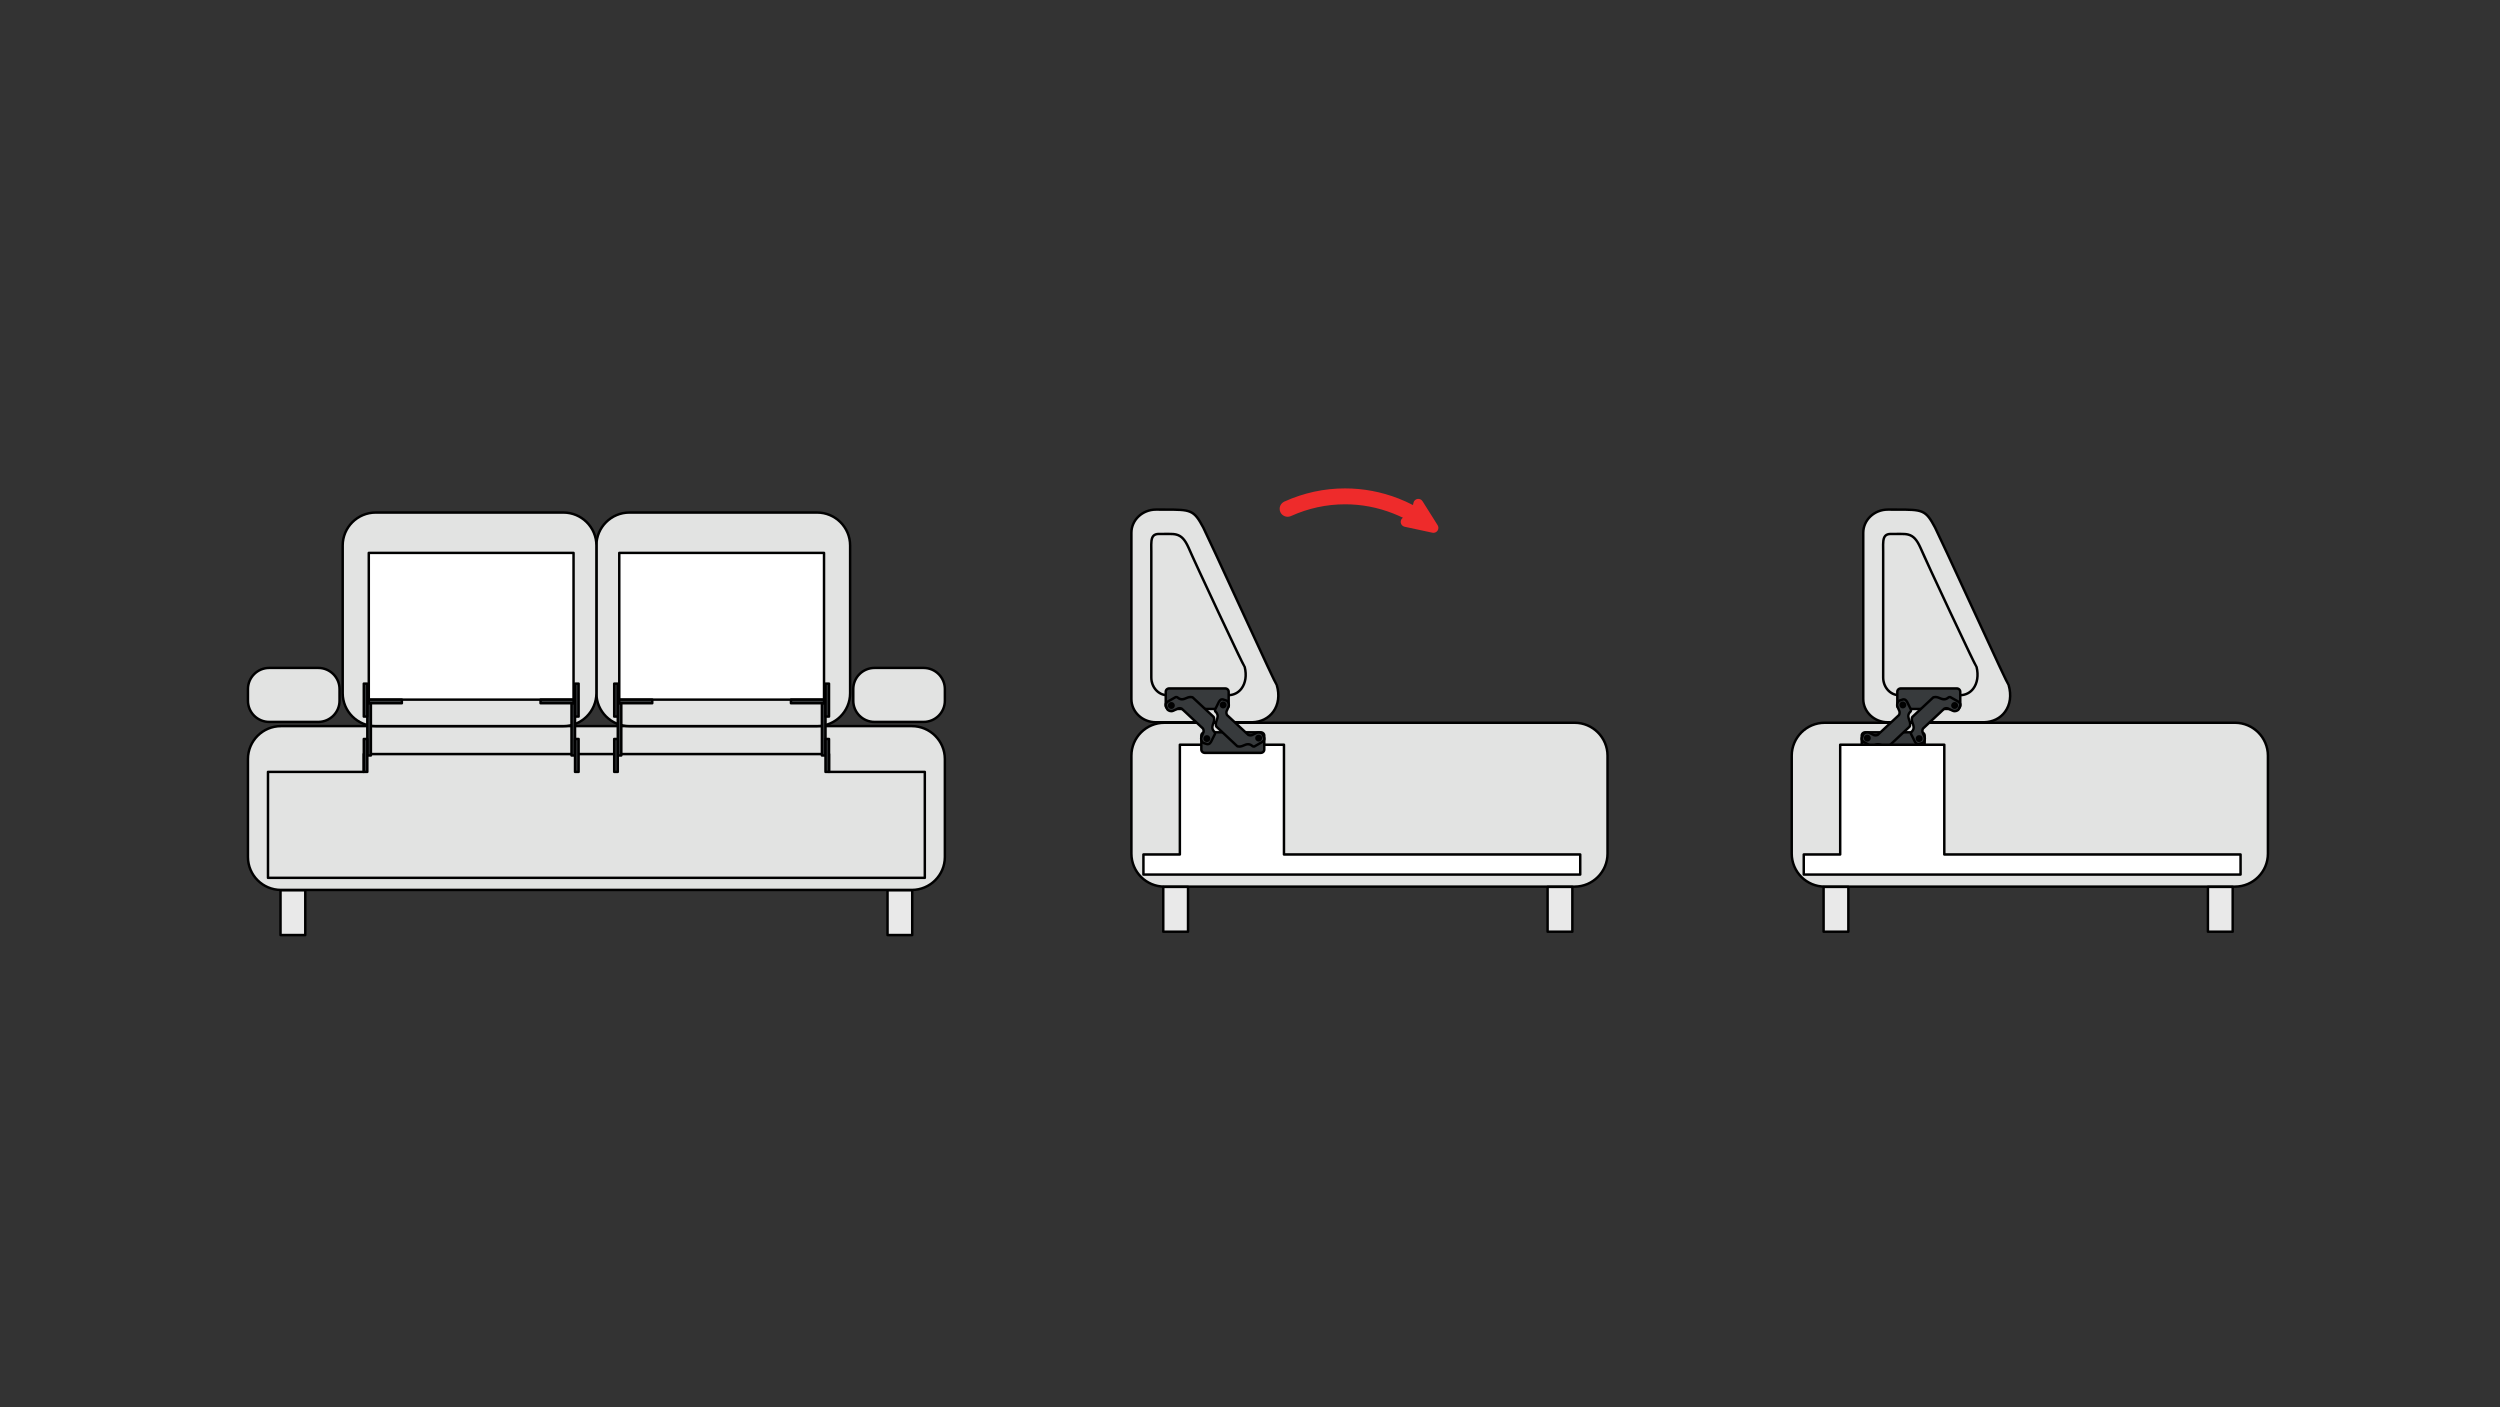 <?xml version="1.0" encoding="utf-8"?>
<!-- Generator: Adobe Illustrator 16.0.0, SVG Export Plug-In . SVG Version: 6.00 Build 0)  -->
<!DOCTYPE svg PUBLIC "-//W3C//DTD SVG 1.1//EN" "http://www.w3.org/Graphics/SVG/1.1/DTD/svg11.dtd">
<svg version="1.1"
	 id="svg2" xmlns:svg="http://www.w3.org/2000/svg" xmlns:inkscape="http://www.inkscape.org/namespaces/inkscape" xmlns:dc="http://purl.org/dc/elements/1.1/" xmlns:cc="http://creativecommons.org/ns#" xmlns:sodipodi="http://sodipodi.sourceforge.net/DTD/sodipodi-0.dtd" xmlns:rdf="http://www.w3.org/1999/02/22-rdf-syntax-ns#" inkscape:version="0.48.5 r10040" sodipodi:docname="FINAL IZOMETRIA_1.svg"
	 xmlns="http://www.w3.org/2000/svg" xmlns:xlink="http://www.w3.org/1999/xlink" x="0px" y="0px" width="1007.093px"
	 height="566.93px" viewBox="-2835.552 242.716 1007.093 566.93" enable-background="new -2835.552 242.716 1007.093 566.93"
	 xml:space="preserve">
<rect x="-2835.552" y="242.716" width="1007.093" height="566.93" fill="#333333" stroke="none"/>
<g>
	<path fill="#E2E3E2" d="M-2100.487,533.868c-7.367,0-13.289,5.911-13.289,13.265v39.456c0,7.354,5.922,13.294,13.289,13.294h55.338
		h44.515h10.03h55.366c7.367,0,13.289-5.939,13.289-13.294v-39.456c0-7.354-5.922-13.265-13.289-13.265h-55.366h-10.03h-44.515
		H-2100.487L-2100.487,533.868z"/>
	<path d="M-1935.238,600.383h-165.249c-7.604,0-13.789-6.188-13.789-13.794v-39.456c0-7.59,6.186-13.765,13.789-13.765h165.249
		c7.604,0,13.789,6.175,13.789,13.765v39.456C-1921.449,594.196-1927.635,600.383-1935.238,600.383z M-2100.487,534.368
		c-7.052,0-12.789,5.727-12.789,12.765v39.456c0,7.055,5.737,12.794,12.789,12.794h165.249c7.052,0,12.789-5.739,12.789-12.794
		v-39.456c0-7.038-5.737-12.765-12.789-12.765H-2100.487z"/>
</g>
<g>
	<path fill="#E2E3E2" d="M-2483.262,511.779h19.778c4.731,0,8.557,3.789,8.557,8.514v4.723c0,4.724-3.825,8.514-8.557,8.514h-19.778
		c-4.732,0-8.557-3.79-8.557-8.514v-4.723C-2491.819,515.568-2487.994,511.779-2483.262,511.779L-2483.262,511.779z"/>
	<path d="M-2463.484,534.029h-19.778c-4.994,0-9.057-4.044-9.057-9.014v-4.723c0-4.97,4.063-9.014,9.057-9.014h19.778
		c4.994,0,9.057,4.043,9.057,9.014v4.723C-2454.428,529.985-2458.491,534.029-2463.484,534.029z M-2483.262,512.279
		c-4.443,0-8.057,3.595-8.057,8.014v4.723c0,4.419,3.614,8.014,8.057,8.014h19.778c4.442,0,8.057-3.595,8.057-8.014v-4.723
		c0-4.419-3.614-8.014-8.057-8.014H-2483.262z"/>
</g>
<g>
	<path fill="#E2E3E2" d="M-2722.38,535.226c-7.339,0-13.289,5.911-13.289,13.265v39.457c0,7.354,5.95,13.265,13.289,13.265h127.082
		h127.082c7.339,0,13.289-5.911,13.289-13.265V548.49c0-7.354-5.95-13.265-13.289-13.265h-127.082H-2722.38L-2722.38,535.226z"/>
	<path d="M-2468.217,601.712h-254.163c-7.604,0-13.789-6.175-13.789-13.765V548.49c0-7.59,6.186-13.765,13.789-13.765h254.163
		c7.604,0,13.789,6.175,13.789,13.765v39.457C-2454.428,595.537-2460.613,601.712-2468.217,601.712z M-2722.38,535.726
		c-7.052,0-12.789,5.727-12.789,12.765v39.457c0,7.038,5.737,12.765,12.789,12.765h254.163c7.052,0,12.789-5.727,12.789-12.765
		V548.49c0-7.038-5.737-12.765-12.789-12.765H-2722.38z"/>
</g>
<g>
	<rect x="-2478.021" y="601.354" fill="#E9E9E9" width="9.946" height="18.045"/>
	<path d="M-2468.075,619.899h-9.946c-0.276,0-0.5-0.224-0.5-0.5v-18.045c0-0.276,0.224-0.5,0.5-0.5h9.946c0.276,0,0.5,0.224,0.5,0.5
		v18.045C-2467.575,619.675-2467.798,619.899-2468.075,619.899z M-2477.521,618.899h8.946v-17.045h-8.946V618.899z"/>
</g>
<g>
	<path fill="#E2E3E2" d="M-2582.009,449.186h75.625c7.367,0,13.289,5.911,13.289,13.265v59.51c0,7.354-5.922,13.266-13.289,13.266
		h-75.625c-7.367,0-13.289-5.912-13.289-13.266v-59.51C-2595.298,455.097-2589.376,449.186-2582.009,449.186L-2582.009,449.186z"/>
	<path d="M-2506.384,535.726h-75.625c-7.604,0-13.789-6.175-13.789-13.766v-59.51c0-7.59,6.186-13.765,13.789-13.765h75.625
		c7.604,0,13.789,6.175,13.789,13.765v59.51C-2492.595,529.551-2498.78,535.726-2506.384,535.726z M-2582.009,449.686
		c-7.052,0-12.789,5.726-12.789,12.765v59.51c0,7.039,5.737,12.766,12.789,12.766h75.625c7.052,0,12.789-5.727,12.789-12.766v-59.51
		c0-7.039-5.737-12.765-12.789-12.765H-2582.009z"/>
</g>
<g>
	<polygon fill="#E2E3E2" points="-2689.001,546.483 -2689.001,553.667 -2727.594,553.667 -2727.594,596.348 -2595.298,596.348 
		-2463.003,596.348 -2463.003,553.667 -2501.595,553.667 -2501.595,546.483 -2595.298,546.483 -2689.001,546.483 	"/>
	<path d="M-2463.003,596.848h-264.591c-0.276,0-0.5-0.224-0.5-0.5v-42.681c0-0.276,0.224-0.5,0.5-0.5h38.092v-6.685
		c0-0.276,0.224-0.5,0.5-0.5h187.407c0.276,0,0.5,0.224,0.5,0.5v6.685h38.092c0.276,0,0.5,0.224,0.5,0.5v42.681
		C-2462.503,596.624-2462.727,596.848-2463.003,596.848z M-2727.094,595.848h263.591v-41.681h-38.092c-0.276,0-0.5-0.224-0.5-0.5
		v-6.685h-186.407v6.685c0,0.276-0.224,0.5-0.5,0.5h-38.092V595.848z"/>
</g>
<g>
	<rect x="-2586.089" y="465.448" fill="#FFFFFF" width="82.483" height="59.114"/>
	<path d="M-2503.606,525.063h-82.483c-0.276,0-0.5-0.224-0.5-0.5v-59.114c0-0.276,0.224-0.5,0.5-0.5h82.483
		c0.276,0,0.5,0.224,0.5,0.5v59.114C-2503.106,524.839-2503.331,525.063-2503.606,525.063z M-2585.589,524.063h81.483v-58.114
		h-81.483V524.063z"/>
</g>
<g>
	<path fill="#E2E3E2" d="M-2707.334,511.779h-19.778c-4.732,0-8.557,3.789-8.557,8.514v4.723c0,4.724,3.825,8.514,8.557,8.514
		h19.778c4.731,0,8.557-3.79,8.557-8.514v-4.723C-2698.777,515.568-2702.603,511.779-2707.334,511.779L-2707.334,511.779z"/>
	<path d="M-2707.334,534.029h-19.778c-4.994,0-9.057-4.044-9.057-9.014v-4.723c0-4.97,4.063-9.014,9.057-9.014h19.778
		c4.994,0,9.057,4.043,9.057,9.014v4.723C-2698.277,529.985-2702.34,534.029-2707.334,534.029z M-2727.112,512.279
		c-4.443,0-8.057,3.595-8.057,8.014v4.723c0,4.419,3.614,8.014,8.057,8.014h19.778c4.442,0,8.057-3.595,8.057-8.014v-4.723
		c0-4.419-3.614-8.014-8.057-8.014H-2727.112z"/>
</g>
<g>
	<rect x="-2722.55" y="601.354" fill="#E9E9E9" width="9.974" height="18.045"/>
	<path d="M-2712.576,619.899h-9.974c-0.276,0-0.5-0.224-0.5-0.5v-18.045c0-0.276,0.224-0.5,0.5-0.5h9.974c0.276,0,0.5,0.224,0.5,0.5
		v18.045C-2712.076,619.675-2712.3,619.899-2712.576,619.899z M-2722.05,618.899h8.974v-17.045h-8.974V618.899z"/>
</g>
<g>
	<path fill="#E2E3E2" d="M-2608.587,449.186h-75.625c-7.367,0-13.289,5.911-13.289,13.265v59.51c0,7.354,5.922,13.266,13.289,13.266
		h75.625c7.367,0,13.289-5.912,13.289-13.266v-59.51C-2595.298,455.097-2601.22,449.186-2608.587,449.186L-2608.587,449.186z"/>
	<path d="M-2608.587,535.726h-75.625c-7.604,0-13.789-6.175-13.789-13.766v-59.51c0-7.59,6.186-13.765,13.789-13.765h75.625
		c7.604,0,13.789,6.175,13.789,13.765v59.51C-2594.798,529.551-2600.984,535.726-2608.587,535.726z M-2684.213,449.686
		c-7.052,0-12.789,5.726-12.789,12.765v59.51c0,7.039,5.737,12.766,12.789,12.766h75.625c7.052,0,12.789-5.727,12.789-12.766v-59.51
		c0-7.039-5.737-12.765-12.789-12.765H-2684.213z"/>
</g>
<g>
	<rect x="-2686.99" y="465.448" fill="#FFFFFF" width="82.483" height="59.114"/>
	<path d="M-2604.507,525.063h-82.483c-0.276,0-0.5-0.224-0.5-0.5v-59.114c0-0.276,0.224-0.5,0.5-0.5h82.483
		c0.276,0,0.5,0.224,0.5,0.5v59.114C-2604.007,524.839-2604.231,525.063-2604.507,525.063z M-2686.49,524.063h81.483v-58.114
		h-81.483V524.063z"/>
</g>
<g>
	<rect x="-2687.585" y="526.005" fill="#373A3C" width="1.445" height="21.043"/>
	<path d="M-2686.14,547.548h-1.445c-0.276,0-0.5-0.224-0.5-0.5v-21.043c0-0.276,0.224-0.5,0.5-0.5h1.445c0.276,0,0.5,0.224,0.5,0.5
		v21.043C-2685.64,547.324-2685.863,547.548-2686.14,547.548z M-2687.085,546.548h0.445v-20.043h-0.445V546.548z"/>
</g>
<g>
	<rect x="-2689.001" y="540.402" fill="#373A3C" width="1.417" height="13.266"/>
	<path d="M-2687.585,554.167h-1.417c-0.276,0-0.5-0.224-0.5-0.5v-13.266c0-0.276,0.224-0.5,0.5-0.5h1.417c0.276,0,0.5,0.224,0.5,0.5
		v13.266C-2687.085,553.944-2687.309,554.167-2687.585,554.167z M-2688.501,553.167h0.417v-12.266h-0.417V553.167z"/>
</g>
<g>
	<rect x="-2689.001" y="518.114" fill="#373A3C" width="1.417" height="13.266"/>
	<path d="M-2687.585,531.879h-1.417c-0.276,0-0.5-0.224-0.5-0.5v-13.266c0-0.276,0.224-0.5,0.5-0.5h1.417c0.276,0,0.5,0.224,0.5,0.5
		v13.266C-2687.085,531.656-2687.309,531.879-2687.585,531.879z M-2688.501,530.879h0.417v-12.266h-0.417V530.879z"/>
</g>
<g>
	<rect x="-2686.99" y="524.563" fill="#373A3C" width="13.317" height="1.442"/>
	<path d="M-2673.672,526.505h-13.317c-0.276,0-0.5-0.224-0.5-0.5v-1.442c0-0.276,0.224-0.5,0.5-0.5h13.317
		c0.276,0,0.5,0.224,0.5,0.5v1.442C-2673.172,526.281-2673.396,526.505-2673.672,526.505z M-2686.49,525.505h12.317v-0.442h-12.317
		V525.505z"/>
</g>
<g>
	<rect x="-2605.329" y="526.005" fill="#373A3C" width="1.417" height="21.043"/>
	<path d="M-2603.912,547.548h-1.417c-0.276,0-0.5-0.224-0.5-0.5v-21.043c0-0.276,0.224-0.5,0.5-0.5h1.417c0.276,0,0.5,0.224,0.5,0.5
		v21.043C-2603.412,547.324-2603.636,547.548-2603.912,547.548z M-2604.829,546.548h0.417v-20.043h-0.417V546.548z"/>
</g>
<g>
	<rect x="-2603.912" y="540.402" fill="#373A3C" width="1.445" height="13.266"/>
	<path d="M-2602.467,554.167h-1.445c-0.276,0-0.5-0.224-0.5-0.5v-13.266c0-0.276,0.224-0.5,0.5-0.5h1.445c0.276,0,0.5,0.224,0.5,0.5
		v13.266C-2601.967,553.944-2602.19,554.167-2602.467,554.167z M-2603.412,553.167h0.445v-12.266h-0.445V553.167z"/>
</g>
<g>
	<rect x="-2603.912" y="518.114" fill="#373A3C" width="1.445" height="13.266"/>
	<path d="M-2602.467,531.879h-1.445c-0.276,0-0.5-0.224-0.5-0.5v-13.266c0-0.276,0.224-0.5,0.5-0.5h1.445c0.276,0,0.5,0.224,0.5,0.5
		v13.266C-2601.967,531.656-2602.19,531.879-2602.467,531.879z M-2603.412,530.879h0.445v-12.266h-0.445V530.879z"/>
</g>
<g>
	<rect x="-2617.796" y="524.563" fill="#373A3C" width="13.289" height="1.442"/>
	<path d="M-2604.507,526.505h-13.289c-0.276,0-0.5-0.224-0.5-0.5v-1.442c0-0.276,0.224-0.5,0.5-0.5h13.289
		c0.276,0,0.5,0.224,0.5,0.5v1.442C-2604.007,526.281-2604.23,526.505-2604.507,526.505z M-2617.296,525.505h12.289v-0.442h-12.289
		V525.505z"/>
</g>
<g>
	<rect x="-2586.685" y="526.005" fill="#373A3C" width="1.417" height="21.043"/>
	<path d="M-2585.268,547.548h-1.417c-0.276,0-0.5-0.224-0.5-0.5v-21.043c0-0.276,0.224-0.5,0.5-0.5h1.417c0.276,0,0.5,0.224,0.5,0.5
		v21.043C-2584.768,547.324-2584.991,547.548-2585.268,547.548z M-2586.185,546.548h0.417v-20.043h-0.417V546.548z"/>
</g>
<g>
	<rect x="-2588.129" y="540.402" fill="#373A3C" width="1.445" height="13.266"/>
	<path d="M-2586.685,554.167h-1.445c-0.276,0-0.5-0.224-0.5-0.5v-13.266c0-0.276,0.224-0.5,0.5-0.5h1.445c0.276,0,0.5,0.224,0.5,0.5
		v13.266C-2586.185,553.944-2586.408,554.167-2586.685,554.167z M-2587.629,553.167h0.445v-12.266h-0.445V553.167z"/>
</g>
<g>
	<rect x="-2588.129" y="518.114" fill="#373A3C" width="1.445" height="13.266"/>
	<path d="M-2586.685,531.879h-1.445c-0.276,0-0.5-0.224-0.5-0.5v-13.266c0-0.276,0.224-0.5,0.5-0.5h1.445c0.276,0,0.5,0.224,0.5,0.5
		v13.266C-2586.185,531.656-2586.408,531.879-2586.685,531.879z M-2587.629,530.879h0.445v-12.266h-0.445V530.879z"/>
</g>
<g>
	<rect x="-2586.089" y="524.563" fill="#373A3C" width="13.289" height="1.442"/>
	<path d="M-2572.8,526.505h-13.289c-0.276,0-0.5-0.224-0.5-0.5v-1.442c0-0.276,0.224-0.5,0.5-0.5h13.289c0.276,0,0.5,0.224,0.5,0.5
		v1.442C-2572.3,526.281-2572.524,526.505-2572.8,526.505z M-2585.589,525.505h12.289v-0.442h-12.289V525.505z"/>
</g>
<g>
	<rect x="-2504.457" y="526.005" fill="#373A3C" width="1.445" height="21.043"/>
	<path d="M-2503.012,547.548h-1.445c-0.276,0-0.5-0.224-0.5-0.5v-21.043c0-0.276,0.224-0.5,0.5-0.5h1.445c0.276,0,0.5,0.224,0.5,0.5
		v21.043C-2502.512,547.324-2502.735,547.548-2503.012,547.548z M-2503.957,546.548h0.445v-20.043h-0.445V546.548z"/>
</g>
<g>
	<rect x="-2503.012" y="540.402" fill="#373A3C" width="1.417" height="13.266"/>
	<path d="M-2501.595,554.167h-1.417c-0.276,0-0.5-0.224-0.5-0.5v-13.266c0-0.276,0.224-0.5,0.5-0.5h1.417c0.276,0,0.5,0.224,0.5,0.5
		v13.266C-2501.095,553.944-2501.318,554.167-2501.595,554.167z M-2502.512,553.167h0.417v-12.266h-0.417V553.167z"/>
</g>
<g>
	<rect x="-2503.012" y="518.114" fill="#373A3C" width="1.417" height="13.266"/>
	<path d="M-2501.595,531.879h-1.417c-0.276,0-0.5-0.224-0.5-0.5v-13.266c0-0.276,0.224-0.5,0.5-0.5h1.417c0.276,0,0.5,0.224,0.5,0.5
		v13.266C-2501.095,531.656-2501.318,531.879-2501.595,531.879z M-2502.512,530.879h0.417v-12.266h-0.417V530.879z"/>
</g>
<g>
	<rect x="-2516.924" y="524.563" fill="#373A3C" width="13.317" height="1.442"/>
	<path d="M-2503.606,526.505h-13.317c-0.276,0-0.5-0.224-0.5-0.5v-1.442c0-0.276,0.224-0.5,0.5-0.5h13.317
		c0.276,0,0.5,0.224,0.5,0.5v1.442C-2503.106,526.281-2503.33,526.505-2503.606,526.505z M-2516.424,525.505h12.317v-0.442h-12.317
		V525.505z"/>
</g>
<g>
	<path fill="#E2E3E2" d="M-2366.491,533.868c-7.367,0-13.289,5.911-13.289,13.265v39.456c0,7.354,5.922,13.294,13.289,13.294h55.338
		h44.514h10.031h55.365c7.367,0,13.262-5.939,13.262-13.294v-39.456c0-7.354-5.895-13.265-13.262-13.265h-55.365h-10.031h-44.514
		H-2366.491L-2366.491,533.868z"/>
	<path d="M-2201.243,600.383h-165.248c-7.604,0-13.789-6.188-13.789-13.794v-39.456c0-7.59,6.186-13.765,13.789-13.765h165.248
		c7.588,0,13.762,6.175,13.762,13.765v39.456C-2187.481,594.196-2193.655,600.383-2201.243,600.383z M-2366.491,534.368
		c-7.052,0-12.789,5.727-12.789,12.765v39.456c0,7.055,5.737,12.794,12.789,12.794h165.248c7.037,0,12.762-5.739,12.762-12.794
		v-39.456c0-7.038-5.725-12.765-12.762-12.765H-2366.491z"/>
</g>
<g>
	<path fill-rule="evenodd" clip-rule="evenodd" fill="#E2E3E2" d="M-2369.892,447.997c14.026,0.057,14.848-0.622,19.069,7.241
		c3.514,7.099,29.61,64.374,29.61,63.47c2.38,8.202-2.409,14.735-9.889,14.962h-38.791c-5.469,0-9.889-4.158-9.889-9.334v-67.005
		C-2379.78,452.156-2375.36,447.997-2369.892,447.997L-2369.892,447.997z"/>
	<path d="M-2331.101,534.17h-38.791c-5.729,0-10.389-4.411-10.389-9.834v-67.005c0-5.422,4.66-9.834,10.389-9.834
		c0.928,0.004,1.797,0.004,2.612,0.004h0.953c10.909,0,12.03,0.208,15.945,7.5c1.524,3.079,7.213,15.415,13.235,28.476
		c7.232,15.682,15.411,33.418,16.266,34.856c0.069,0.061,0.122,0.141,0.148,0.235c1.217,4.193,0.686,8.153-1.495,11.15
		c-2.007,2.758-5.153,4.339-8.858,4.451C-2331.091,534.17-2331.096,534.17-2331.101,534.17z M-2369.894,448.497
		c-5.175,0-9.387,3.963-9.387,8.834v67.005c0,4.871,4.212,8.834,9.389,8.834h38.783c3.387-0.104,6.253-1.539,8.073-4.039
		c1.995-2.742,2.472-6.394,1.344-10.284l0.024-0.007c-0.871-1.338-3.689-7.409-16.386-34.944
		c-6.02-13.054-11.706-25.384-13.216-28.436c-3.736-6.958-4.591-6.958-15.056-6.958h-0.953
		C-2368.096,448.502-2368.967,448.501-2369.894,448.497z"/>
</g>
<g>
	<path fill-rule="evenodd" clip-rule="evenodd" fill="#E2E3E2" d="M-2368.73,457.812c3.967,0.029,5.554-0.141,7.083,0.255
		c1.956,0.509,3.372,1.896,4.874,5.232c2.267,5.374,22.64,48.79,22.64,48.111c1.53,6.223-1.559,11.173-6.375,11.342h-24.878
		c-3.542,0-6.375-3.167-6.375-7.099v-50.771C-2371.762,460.98-2372.243,457.812-2368.73,457.812L-2368.73,457.812z"/>
	<path d="M-2340.508,523.252h-24.878c-3.791,0-6.875-3.409-6.875-7.599v-50.771c0-0.43-0.006-0.851-0.012-1.259
		c-0.032-2.317-0.06-4.319,1.047-5.441c0.578-0.586,1.395-0.871,2.497-0.871l1,0.003c0.675,0,1.272-0.004,1.807-0.009l1.192-0.006
		c1.372,0,2.29,0.045,3.209,0.283c2.192,0.57,3.7,2.167,5.205,5.511c2.317,5.495,21.307,45.907,22.526,47.952
		c0.068,0.064,0.119,0.148,0.143,0.245c0.857,3.487,0.348,6.812-1.398,9.121c-1.326,1.754-3.26,2.763-5.445,2.839
		C-2340.497,523.252-2340.502,523.252-2340.508,523.252z M-2368.734,458.312c-0.816,0-1.4,0.188-1.781,0.573
		c-0.813,0.825-0.788,2.632-0.759,4.725c0.006,0.413,0.012,0.838,0.012,1.273v50.771c0,3.639,2.636,6.599,5.875,6.599h24.869
		c1.875-0.068,3.534-0.936,4.674-2.443c1.563-2.068,2.01-5.086,1.225-8.28l0.021-0.005c-0.733-1.12-2.818-5.422-10.584-21.954
		c-5.118-10.893-10.901-23.348-12.052-26.078c-1.379-3.063-2.653-4.452-4.539-4.943c-0.815-0.21-1.668-0.25-2.958-0.25l-1.185,0.006
		c-0.537,0.004-1.136,0.009-1.814,0.009L-2368.734,458.312z"/>
</g>
<g>
	<polygon fill="#FFFFFF" points="-2360.258,542.721 -2360.258,586.929 -2374.935,586.929 -2374.935,595.018 -2266.64,595.018 
		-2198.976,595.018 -2198.976,586.929 -2266.64,586.929 -2318.322,586.929 -2318.322,542.721 -2360.258,542.721 	"/>
	<path d="M-2198.976,595.518h-175.959c-0.276,0-0.5-0.224-0.5-0.5v-8.089c0-0.276,0.224-0.5,0.5-0.5h14.177v-43.708
		c0-0.276,0.224-0.5,0.5-0.5h41.936c0.276,0,0.5,0.224,0.5,0.5v43.708h118.847c0.276,0,0.5,0.224,0.5,0.5v8.089
		C-2198.476,595.294-2198.699,595.518-2198.976,595.518z M-2374.435,594.518h174.959v-7.089h-118.847c-0.276,0-0.5-0.224-0.5-0.5
		v-43.708h-40.936v43.708c0,0.276-0.224,0.5-0.5,0.5h-14.177V594.518z"/>
</g>
<g>
	<path fill="#373A3C" d="M-2342.01,520.037h-22.526c-0.793,0-1.417,0.594-1.417,1.329v5.629c0,0.734,0.624,1.329,1.417,1.329h22.526
		c0.765,0,1.417-0.595,1.417-1.329v-5.629C-2340.593,520.631-2341.245,520.037-2342.01,520.037L-2342.01,520.037z"/>
	<path d="M-2342.01,528.824h-22.526c-1.057,0-1.917-0.82-1.917-1.829v-5.629c0-1.009,0.86-1.829,1.917-1.829h22.526
		c1.057,0,1.917,0.82,1.917,1.829v5.629C-2340.093,528.004-2340.953,528.824-2342.01,528.824z M-2364.536,520.537
		c-0.514,0-0.917,0.364-0.917,0.829v5.629c0,0.465,0.403,0.829,0.917,0.829h22.526c0.497,0,0.917-0.38,0.917-0.829v-5.629
		c0-0.449-0.42-0.829-0.917-0.829H-2364.536z"/>
</g>
<g>
	<path fill="#373A3C" d="M-2327.673,537.715h-22.526c-0.765,0-1.417,0.594-1.417,1.301v5.656c0,0.736,0.652,1.33,1.417,1.33h22.526
		c0.793,0,1.417-0.594,1.417-1.33v-5.656C-2326.256,538.309-2326.879,537.715-2327.673,537.715L-2327.673,537.715z"/>
	<path d="M-2327.673,546.502h-22.526c-1.057,0-1.917-0.821-1.917-1.83v-5.656c0-0.977,0.878-1.801,1.917-1.801h22.526
		c1.057,0,1.917,0.808,1.917,1.801v5.656C-2325.756,545.681-2326.616,546.502-2327.673,546.502z M-2350.199,538.215
		c-0.488,0-0.917,0.374-0.917,0.801v5.656c0,0.45,0.42,0.83,0.917,0.83h22.526c0.514,0,0.917-0.364,0.917-0.83v-5.656
		c0-0.441-0.411-0.801-0.917-0.801H-2350.199z"/>
</g>
<g>
	<path fill="#373A3C" d="M-2327.049,538.309c0.113,0.113,0.198,0.254,0.198,0.254l0.539,1.358c0.227,0.876-0.142,1.188-0.793,1.696
		l-3.145,1.811c-0.539,0.057-0.708-0.085-1.105-0.424c-1.501-1.075-2.805-0.085-3.825,0.254c-1.218,0.425-1.955,0.057-1.955,0.057
		l-4.958-4.639l-0.992-0.934l-2.465-2.318c0,0-0.425-0.68-0.085-1.924c0.283-1.047,1.19-2.376,0.028-3.818
		c-0.369-0.339-0.539-0.509-0.51-1.046l1.615-3.253c0.482-0.651,0.766-1.047,1.644-0.905l1.417,0.48c0,0,0.198,0.085,0.312,0.198
		c0.34,0.368,0.85,1.245,0.482,2.178c-0.595,1.527-0.793,1.896-0.793,1.896s-0.255,0.707,0.17,1.527l2.692,2.517l0.85,0.792
		l5.043,4.695c0.822,0.368,1.53,0.085,1.53,0.085s0.34-0.227,1.87-0.934c0.907-0.424,1.813,0.057,2.21,0.368
		C-2327.078,538.281-2327.049,538.281-2327.049,538.309L-2327.049,538.309z"/>
	<path d="M-2336.313,543.963c-0.627,0-1.006-0.181-1.047-0.201c-0.043-0.021-0.083-0.049-0.118-0.082l-8.416-7.892
		c-0.031-0.029-0.059-0.063-0.081-0.099c-0.056-0.089-0.53-0.906-0.144-2.321c0.059-0.219,0.144-0.451,0.233-0.693
		c0.33-0.896,0.643-1.743-0.112-2.68c-0.331-0.297-0.661-0.601-0.62-1.386c0.004-0.068,0.021-0.135,0.052-0.196l1.615-3.252
		c0.013-0.026,0.041-0.069,0.059-0.092c0.486-0.658,0.913-1.277,2.112-1.084l1.498,0.5c0.084,0.035,0.332,0.146,0.504,0.318
		c0.545,0.59,1.017,1.644,0.593,2.715c-0.577,1.481-0.788,1.893-0.816,1.946c0-0.001,0-0.001,0-0.001
		c0.008,0-0.115,0.449,0.136,0.991l8.453,7.881c0.389,0.152,0.91,0.095,1.041,0.056c0.159-0.095,0.641-0.362,1.874-0.933
		c0.302-0.141,0.627-0.213,0.964-0.213c0.879,0,1.573,0.491,1.765,0.642l-0.001,0.002c0.026,0.02,0.051,0.042,0.074,0.066l0,0
		c0.149,0.148,0.253,0.316,0.272,0.349l0.576,1.433c0.333,1.273-0.319,1.782-0.951,2.275l-3.203,1.85
		c-0.061,0.034-0.128,0.057-0.197,0.063c-0.783,0.085-1.068-0.188-1.482-0.541c-0.336-0.238-0.71-0.367-1.108-0.367
		c-0.534,0-1.054,0.226-1.557,0.444c-0.237,0.103-0.463,0.2-0.678,0.271C-2335.459,543.884-2335.896,543.963-2336.313,543.963z
		 M-2336.864,542.885c0.178,0.058,0.877,0.124,1.518-0.099c0.195-0.065,0.394-0.152,0.602-0.242
		c0.569-0.247,1.213-0.527,1.956-0.527c0.605,0,1.186,0.195,1.724,0.581c0.398,0.337,0.437,0.353,0.663,0.341l3.047-1.755
		c0.575-0.454,0.704-0.578,0.559-1.138l-0.516-1.289c0.009,0.03-0.042-0.045-0.091-0.095c-0.002-0.002-0.003-0.004-0.005-0.006
		c-0.383-0.29-1.111-0.555-1.668-0.291c-1.439,0.665-1.793,0.89-1.808,0.899c-0.124,0.06-0.451,0.186-0.922,0.186
		c-0.376,0-0.742-0.079-1.086-0.233c-0.05-0.022-0.096-0.053-0.136-0.09l-8.586-8.005c-0.042-0.039-0.077-0.085-0.103-0.136
		c-0.52-1.002-0.21-1.889-0.196-1.927c0.037-0.08,0.232-0.456,0.798-1.907c0.339-0.86-0.354-1.625-0.383-1.657
		c-0.012-0.011-0.099-0.06-0.141-0.078l-1.381-0.466c-0.01,0.004-0.094-0.002-0.168-0.002c-0.355,0-0.499,0.172-0.9,0.714
		l-1.533,3.098c-0.001,0.221,0.058,0.281,0.353,0.553c1.161,1.433,0.676,2.747,0.323,3.707c-0.079,0.213-0.154,0.417-0.207,0.61
		c-0.228,0.832-0.059,1.336,0.008,1.488L-2336.864,542.885z"/>
</g>
<g>
	<path fill="#010101" d="M-2329.543,539.101c-0.538,0.537-0.51,1.442,0.057,1.951c0.567,0.538,1.445,0.509,1.983-0.057
		c0.539-0.565,0.51-1.442-0.057-1.979C-2328.126,538.506-2329.033,538.535-2329.543,539.101L-2329.543,539.101z"/>
</g>
<g>
	<path fill="#010101" d="M-2341.415,526.712c0,0.764-0.624,1.386-1.417,1.386c-0.765,0-1.388-0.622-1.388-1.386
		c0-0.792,0.624-1.414,1.388-1.414C-2342.039,525.298-2341.415,525.92-2341.415,526.712L-2341.415,526.712z"/>
</g>
<g>
	<path fill="#373A3C" d="M-2365.16,528.636c-0.113-0.086-0.198-0.255-0.198-0.255l-0.567-1.358c-0.198-0.876,0.17-1.188,0.822-1.696
		l3.145-1.782c0.539-0.085,0.708,0.085,1.105,0.396c1.501,1.074,2.805,0.084,3.825-0.255c1.218-0.396,1.927-0.028,1.927-0.028
		l4.987,4.639l0.992,0.905l2.465,2.319c0,0,0.425,0.679,0.085,1.923c-0.283,1.047-1.19,2.404-0.028,3.818
		c0.369,0.368,0.51,0.537,0.51,1.075l-1.615,3.224c-0.481,0.68-0.765,1.047-1.643,0.905l-1.417-0.452c0,0-0.198-0.113-0.312-0.227
		c-0.34-0.367-0.85-1.216-0.482-2.149c0.595-1.556,0.793-1.923,0.793-1.923s0.255-0.707-0.17-1.5l-2.692-2.545l-0.85-0.764
		l-5.043-4.724c-0.822-0.367-1.53-0.057-1.53-0.057s-0.34,0.227-1.87,0.905c-0.907,0.425-1.813-0.028-2.21-0.339
		C-2365.131,528.663-2365.16,528.663-2365.16,528.636L-2365.16,528.636z"/>
	<path d="M-2349.006,542.996c-0.128,0-0.268-0.012-0.422-0.037l-1.489-0.469c-0.034-0.011-0.066-0.025-0.096-0.042
		c-0.043-0.025-0.264-0.154-0.417-0.308c-0.542-0.585-1.011-1.628-0.594-2.687c0.577-1.506,0.789-1.92,0.817-1.974
		c0,0-0.001,0.001-0.001,0.001c-0.008,0,0.114-0.444-0.134-0.963l-8.456-7.909c-0.44-0.171-1.026-0.036-1.057-0.023
		c0.018-0.021-0.333,0.223-1.865,0.902c-0.302,0.142-0.636,0.216-0.982,0.216c-0.88,0-1.553-0.473-1.738-0.618
		c-0.05-0.039-0.092-0.087-0.124-0.141c-0.132-0.134-0.215-0.288-0.242-0.34l-0.582-1.391c-0.299-1.288,0.32-1.771,0.976-2.283
		l3.206-1.823c0.052-0.029,0.109-0.049,0.168-0.059c0.751-0.121,1.056,0.152,1.419,0.439c0.998,0.725,1.876,0.374,2.754-0.006
		c0.237-0.103,0.463-0.201,0.678-0.272c0.428-0.139,0.845-0.209,1.241-0.209c0.647,0,1.032,0.19,1.073,0.211
		c0.041,0.021,0.078,0.047,0.11,0.078l8.446,7.865c0.031,0.029,0.058,0.063,0.081,0.099c0.055,0.089,0.53,0.905,0.144,2.32
		c-0.059,0.217-0.143,0.448-0.231,0.69c-0.332,0.906-0.645,1.763,0.107,2.679c0.375,0.37,0.624,0.657,0.624,1.393
		c0,0.078-0.018,0.154-0.053,0.224l-1.615,3.224C-2347.715,542.44-2348.109,542.996-2349.006,542.996z M-2349.188,541.99
		c0.032,0,0.11,0.007,0.182,0.007c0.344,0,0.477-0.138,0.892-0.725l1.521-3.049c-0.011-0.248-0.074-0.319-0.362-0.607
		c-1.148-1.394-0.661-2.723-0.306-3.693c0.078-0.213,0.153-0.417,0.205-0.609c0.228-0.832,0.059-1.335-0.007-1.487l-8.313-7.741
		c-0.167-0.057-0.85-0.133-1.498,0.077c-0.185,0.062-0.383,0.148-0.592,0.239c-0.569,0.247-1.213,0.527-1.956,0.527
		c-0.605,0-1.185-0.195-1.723-0.58c-0.006-0.005-0.087-0.068-0.094-0.074c-0.328-0.259-0.372-0.264-0.559-0.247l-3.061,1.734
		c-0.565,0.448-0.708,0.585-0.581,1.151l0.541,1.276l0,0c0.002,0,0.031,0.041,0.045,0.054c0.044,0.033,0.081,0.072,0.11,0.116
		c0.384,0.266,1.073,0.473,1.608,0.22c1.44-0.639,1.794-0.862,1.809-0.871c0.111-0.056,0.462-0.204,0.965-0.204
		c0.361,0,0.711,0.075,1.042,0.224c0.051,0.022,0.097,0.053,0.138,0.091l8.587,8.034c0.039,0.037,0.072,0.08,0.098,0.127
		c0.524,0.979,0.213,1.868,0.199,1.906c-0.037,0.08-0.232,0.457-0.797,1.932c-0.327,0.831,0.309,1.552,0.382,1.631
		c0.022,0.022,0.094,0.071,0.152,0.107l1.361,0.435C-2349.194,541.99-2349.191,541.99-2349.188,541.99z"/>
</g>
<g>
	<path fill="#010101" d="M-2362.666,527.872c0.538-0.566,0.51-1.443-0.057-1.98c-0.567-0.537-1.445-0.509-1.983,0.057
		c-0.539,0.565-0.51,1.442,0.057,1.98C-2364.083,528.466-2363.176,528.438-2362.666,527.872L-2362.666,527.872z"/>
</g>
<g>
	<path fill="#010101" d="M-2350.794,540.26c0-0.792,0.624-1.414,1.417-1.414c0.765,0,1.388,0.622,1.388,1.414
		c0,0.764-0.624,1.386-1.388,1.386C-2350.17,541.646-2350.794,541.024-2350.794,540.26L-2350.794,540.26z"/>
</g>
<g>
	<rect x="-2366.945" y="599.996" fill="#E9E9E9" width="9.974" height="18.045"/>
	<path d="M-2356.971,618.541h-9.974c-0.276,0-0.5-0.224-0.5-0.5v-18.045c0-0.276,0.224-0.5,0.5-0.5h9.974c0.276,0,0.5,0.224,0.5,0.5
		v18.045C-2356.471,618.318-2356.694,618.541-2356.971,618.541z M-2366.445,617.541h8.974v-17.045h-8.974V617.541z"/>
</g>
<g>
	<rect x="-2212.123" y="599.996" fill="#E9E9E9" width="9.974" height="18.045"/>
	<path d="M-2202.149,618.541h-9.974c-0.276,0-0.5-0.224-0.5-0.5v-18.045c0-0.276,0.224-0.5,0.5-0.5h9.974c0.276,0,0.5,0.224,0.5,0.5
		v18.045C-2201.649,618.318-2201.873,618.541-2202.149,618.541z M-2211.623,617.541h8.974v-17.045h-8.974V617.541z"/>
</g>
<g>
	<path fill="#EE2B2B" d="M-2256.418,454.285l-6.092-9.672c-0.433-0.688-1.238-1.042-2.04-0.904c-0.8,0.141-1.436,0.752-1.607,1.546
		l-0.198,0.913c-1.863-0.968-3.812-1.851-5.822-2.637c-6.948-2.701-14.196-4.07-21.543-4.07c-8.42,0-16.641,1.783-24.438,5.301
		c-0.77,0.35-1.367,0.973-1.682,1.757c-0.319,0.798-0.296,1.711,0.081,2.539c0.72,1.506,2.544,2.273,4.214,1.554
		c6.985-3.152,14.341-4.75,21.864-4.75c6.548,0,13.01,1.222,19.198,3.63c1.414,0.556,2.78,1.151,4.087,1.78
		c-0.671,0.437-1.018,1.234-0.877,2.024c0.142,0.801,0.754,1.436,1.549,1.607l11.192,2.403c0.14,0.03,0.281,0.044,0.42,0.044
		c0.645,0,1.26-0.312,1.639-0.854C-2256.01,455.837-2255.989,454.966-2256.418,454.285z"/>
</g>
<g>
	<path fill-rule="evenodd" clip-rule="evenodd" fill="#E2E3E2" d="M-2075.07,447.997c14.025,0.057,14.847-0.622,19.041,7.241
		c3.542,7.099,29.638,64.374,29.638,63.47c2.352,8.202-2.408,14.735-9.889,14.962h-38.79c-5.469,0-9.89-4.158-9.89-9.334v-67.005
		C-2084.96,452.156-2080.539,447.997-2075.07,447.997L-2075.07,447.997z"/>
	<path d="M-2036.28,534.17h-38.79c-5.729,0-10.39-4.411-10.39-9.834v-67.005c0-5.422,4.661-9.834,10.39-9.834
		c0.928,0.004,1.797,0.004,2.612,0.004h0.952c10.907,0,12.027,0.208,15.917,7.501c1.581,3.167,7.511,16.021,13.791,29.628
		c6.992,15.154,14.9,32.292,15.738,33.703c0.069,0.061,0.122,0.142,0.149,0.236c1.207,4.207,0.666,8.174-1.522,11.171
		c-2.003,2.744-5.14,4.316-8.832,4.429C-2036.27,534.17-2036.275,534.17-2036.28,534.17z M-2075.072,448.497
		c-5.175,0-9.388,3.963-9.388,8.834v67.005c0,4.871,4.212,8.834,9.39,8.834h38.782c3.374-0.104,6.231-1.531,8.047-4.019
		c2.002-2.742,2.488-6.401,1.369-10.306l0.024-0.007c-0.858-1.322-3.61-7.245-15.858-33.789
		c-6.275-13.601-12.203-26.447-13.771-29.588c-3.713-6.96-4.567-6.96-15.029-6.96h-0.952
		C-2073.274,448.502-2074.146,448.501-2075.072,448.497z"/>
</g>
<g>
	<path fill-rule="evenodd" clip-rule="evenodd" fill="#E2E3E2" d="M-2073.909,457.812c3.967,0.029,5.554-0.141,7.084,0.255
		c1.955,0.509,3.372,1.896,4.874,5.232c2.267,5.374,22.64,48.79,22.64,48.111c1.501,6.223-1.559,11.173-6.376,11.342h-24.878
		c-3.542,0-6.375-3.167-6.375-7.099v-50.771C-2076.94,460.98-2077.423,457.812-2073.909,457.812L-2073.909,457.812z"/>
	<path d="M-2045.688,523.252h-24.878c-3.791,0-6.875-3.409-6.875-7.599v-50.771c0-0.43-0.006-0.852-0.012-1.261
		c-0.032-2.316-0.061-4.317,1.046-5.439c0.578-0.586,1.395-0.871,2.497-0.871l1,0.003c0.675,0,1.272-0.004,1.806-0.009l1.193-0.006
		c1.372,0,2.29,0.045,3.209,0.283c2.192,0.57,3.7,2.167,5.205,5.511c2.317,5.494,21.307,45.906,22.526,47.952
		c0.068,0.064,0.12,0.149,0.143,0.247c0.845,3.504,0.326,6.836-1.425,9.141c-1.322,1.741-3.247,2.741-5.419,2.817
		C-2045.676,523.252-2045.682,523.252-2045.688,523.252z M-2073.913,458.312c-0.816,0-1.4,0.188-1.781,0.573
		c-0.813,0.824-0.788,2.631-0.758,4.723c0.006,0.414,0.012,0.84,0.012,1.275v50.771c0,3.639,2.636,6.599,5.875,6.599h24.869
		c1.863-0.068,3.514-0.928,4.649-2.423c1.568-2.065,2.024-5.091,1.25-8.302l0.021-0.005c-0.734-1.123-2.82-5.429-10.583-21.952
		c-5.118-10.893-10.901-23.348-12.052-26.078c-1.379-3.063-2.653-4.452-4.54-4.943c-0.815-0.21-1.669-0.25-2.958-0.25l-1.185,0.006
		c-0.537,0.004-1.137,0.009-1.814,0.009L-2073.913,458.312z"/>
</g>
<g>
	<path fill="#373A3C" d="M-2069.829,520.037h22.526c0.794,0,1.417,0.594,1.417,1.329v5.629c0,0.734-0.623,1.329-1.417,1.329h-22.526
		c-0.765,0-1.416-0.595-1.416-1.329v-5.629C-2071.245,520.631-2070.594,520.037-2069.829,520.037L-2069.829,520.037z"/>
	<path d="M-2047.303,528.824h-22.526c-1.057,0-1.916-0.82-1.916-1.829v-5.629c0-1.009,0.859-1.829,1.916-1.829h22.526
		c1.057,0,1.917,0.82,1.917,1.829v5.629C-2045.386,528.004-2046.246,528.824-2047.303,528.824z M-2069.829,520.537
		c-0.497,0-0.916,0.38-0.916,0.829v5.629c0,0.449,0.419,0.829,0.916,0.829h22.526c0.514,0,0.917-0.364,0.917-0.829v-5.629
		c0-0.465-0.403-0.829-0.917-0.829H-2069.829z"/>
</g>
<g>
	<path fill="#373A3C" d="M-2084.166,537.715h22.526c0.765,0,1.416,0.594,1.416,1.301v5.656c0,0.736-0.651,1.33-1.416,1.33h-22.526
		c-0.794,0-1.417-0.594-1.417-1.33v-5.656C-2085.583,538.309-2084.96,537.715-2084.166,537.715L-2084.166,537.715z"/>
	<path d="M-2061.64,546.502h-22.526c-1.057,0-1.917-0.821-1.917-1.83v-5.656c0-0.993,0.86-1.801,1.917-1.801h22.526
		c1.039,0,1.916,0.824,1.916,1.801v5.656C-2059.724,545.681-2060.583,546.502-2061.64,546.502z M-2084.166,538.215
		c-0.506,0-0.917,0.359-0.917,0.801v5.656c0,0.466,0.403,0.83,0.917,0.83h22.526c0.497,0,0.916-0.38,0.916-0.83v-5.656
		c0-0.427-0.428-0.801-0.916-0.801H-2084.166z"/>
</g>
<g>
	<path fill="#373A3C" d="M-2084.789,538.309c-0.114,0.113-0.198,0.254-0.198,0.254l-0.539,1.358
		c-0.227,0.876,0.142,1.188,0.794,1.696l3.145,1.811c0.539,0.057,0.709-0.085,1.105-0.424c1.502-1.075,2.805-0.085,3.825,0.254
		c1.219,0.425,1.955,0.057,1.955,0.057l4.959-4.639l0.991-0.934l2.465-2.318c0,0,0.425-0.68,0.085-1.924
		c-0.283-1.047-1.189-2.376-0.028-3.818c0.368-0.339,0.539-0.509,0.511-1.046l-1.615-3.253c-0.482-0.651-0.766-1.047-1.644-0.905
		l-1.417,0.48c0,0-0.198,0.085-0.312,0.198c-0.34,0.368-0.851,1.245-0.481,2.178c0.595,1.527,0.793,1.896,0.793,1.896
		s0.255,0.707-0.17,1.527l-2.691,2.517l-0.851,0.792l-5.043,4.695c-0.822,0.368-1.53,0.085-1.53,0.085s-0.34-0.227-1.87-0.934
		c-0.907-0.424-1.813,0.057-2.21,0.368C-2084.761,538.281-2084.789,538.281-2084.789,538.309L-2084.789,538.309z"/>
	<path d="M-2075.526,543.963c-0.417,0-0.853-0.078-1.296-0.232c-0.208-0.069-0.434-0.167-0.671-0.27
		c-0.877-0.382-1.832-0.671-2.699-0.051c-0.33,0.284-0.617,0.529-1.186,0.529c0,0,0,0,0,0c-0.079,0-0.166-0.004-0.262-0.015
		c-0.069-0.007-0.137-0.029-0.197-0.063l-3.145-1.811c-0.689-0.532-1.342-1.041-1.028-2.255l0.558-1.418
		c0.055-0.104,0.16-0.274,0.311-0.425l0,0.001c0.022-0.024,0.046-0.046,0.072-0.065l-0.001-0.002
		c0.192-0.15,0.886-0.642,1.765-0.642c0.337,0,0.662,0.072,0.965,0.214c1.234,0.57,1.715,0.838,1.873,0.932
		c0.125,0.037,0.649,0.098,1.04-0.056l8.453-7.881c0.263-0.57,0.112-1.04,0.106-1.061c0,0.001,0,0.002,0,0.002
		c-0.006,0-0.22-0.424-0.787-1.88c-0.423-1.069,0.048-2.122,0.58-2.699c0.186-0.187,0.434-0.298,0.482-0.318l1.453-0.495
		c0.23-0.044,0.365-0.055,0.489-0.055c0.875,0,1.277,0.543,1.703,1.118c0.017,0.024,0.046,0.068,0.06,0.094l1.615,3.252
		c0.03,0.062,0.048,0.128,0.052,0.196c0.041,0.784-0.289,1.088-0.672,1.44c-0.703,0.882-0.391,1.729-0.061,2.625
		c0.089,0.242,0.174,0.475,0.234,0.694c0.386,1.413-0.088,2.231-0.144,2.319c-0.022,0.037-0.05,0.07-0.081,0.1l-8.416,7.892
		c-0.035,0.033-0.075,0.061-0.118,0.082C-2074.52,543.782-2074.898,543.963-2075.526,543.963z M-2079.05,542.017
		c0.742,0,1.387,0.28,1.956,0.527c0.208,0.09,0.406,0.177,0.595,0.239c0.652,0.229,1.339,0.162,1.525,0.102l8.283-7.768
		c0.063-0.142,0.236-0.646,0.007-1.485c-0.053-0.194-0.128-0.398-0.207-0.611c-0.354-0.96-0.838-2.274,0.271-3.652
		c0.338-0.318,0.405-0.38,0.404-0.607l-1.567-3.156c-0.458-0.602-0.596-0.718-1.116-0.634l-1.336,0.46
		c-0.018,0.01-0.096,0.056-0.119,0.078c-0.016,0.018-0.709,0.783-0.37,1.641c0.566,1.453,0.762,1.829,0.77,1.845
		c0.042,0.103,0.352,0.989-0.167,1.991c-0.026,0.051-0.061,0.097-0.103,0.136l-8.585,8.005c-0.041,0.037-0.086,0.067-0.137,0.09
		c-0.345,0.154-0.71,0.233-1.086,0.233c-0.471,0-0.798-0.126-0.833-0.141c-0.032-0.013-0.063-0.028-0.092-0.048
		c-0.011-0.007-0.365-0.231-1.803-0.896c-0.565-0.268-1.288,0-1.669,0.29c-0.002,0.003-0.004,0.005-0.007,0.008
		c-0.055,0.054-0.107,0.132-0.122,0.156l-0.502,1.285c-0.125,0.5,0.003,0.624,0.637,1.117l2.989,1.716
		c0.02,0.001,0.04,0.001,0.059,0.001l0,0c0.189,0,0.242-0.035,0.57-0.315C-2080.235,542.212-2079.655,542.017-2079.05,542.017z"/>
</g>
<g>
	<path fill="#010101" d="M-2082.296,539.101c0.538,0.537,0.51,1.442-0.057,1.951c-0.566,0.538-1.445,0.509-1.983-0.057
		s-0.51-1.442,0.057-1.979C-2083.713,538.506-2082.806,538.535-2082.296,539.101L-2082.296,539.101z"/>
</g>
<g>
	<path fill="#010101" d="M-2070.424,526.712c0,0.764,0.624,1.386,1.417,1.386c0.765,0,1.389-0.622,1.389-1.386
		c0-0.792-0.624-1.414-1.389-1.414C-2069.8,525.298-2070.424,525.92-2070.424,526.712L-2070.424,526.712z"/>
</g>
<g>
	<path fill="#373A3C" d="M-2046.679,528.636c0.113-0.086,0.198-0.255,0.198-0.255l0.566-1.358c0.198-0.876-0.17-1.188-0.821-1.696
		l-3.146-1.782c-0.538-0.085-0.708,0.085-1.105,0.396c-1.501,1.074-2.805,0.084-3.825-0.255c-1.218-0.396-1.955-0.028-1.955-0.028
		l-4.958,4.639l-0.992,0.905l-2.465,2.319c0,0-0.425,0.679-0.085,1.923c0.283,1.047,1.189,2.404,0.028,3.818
		c-0.368,0.368-0.51,0.537-0.51,1.075l1.614,3.224c0.482,0.68,0.766,1.047,1.644,0.905l1.417-0.452c0,0,0.198-0.113,0.312-0.227
		c0.341-0.367,0.851-1.216,0.481-2.149c-0.595-1.556-0.793-1.923-0.793-1.923s-0.255-0.707,0.17-1.5l2.692-2.545l0.85-0.764
		l5.044-4.724c0.821-0.367,1.529-0.057,1.529-0.057s0.341,0.227,1.871,0.905c0.906,0.425,1.813-0.028,2.21-0.339
		C-2046.707,528.663-2046.679,528.663-2046.679,528.636L-2046.679,528.636z"/>
	<path d="M-2062.833,542.996c-0.895,0-1.29-0.557-1.708-1.146l-1.654-3.289c-0.035-0.069-0.053-0.146-0.053-0.224
		c0-0.735,0.25-1.021,0.656-1.429c0.719-0.88,0.406-1.736,0.074-2.644c-0.088-0.241-0.172-0.473-0.231-0.69
		c-0.386-1.414,0.088-2.23,0.144-2.319c0.023-0.036,0.05-0.069,0.081-0.099l8.416-7.864c0.036-0.033,0.076-0.061,0.119-0.083
		c0.043-0.021,0.436-0.208,1.087-0.208c0.402,0,0.821,0.07,1.246,0.208c0.218,0.072,0.444,0.17,0.681,0.273
		c0.878,0.38,1.832,0.67,2.699,0.051c0.43-0.34,0.722-0.604,1.475-0.483c0.059,0.009,0.116,0.029,0.168,0.059l3.146,1.782
		c0.716,0.553,1.335,1.036,1.063,2.242l-0.593,1.44c-0.038,0.078-0.124,0.237-0.256,0.371c-0.032,0.055-0.073,0.103-0.124,0.142
		c-0.186,0.146-0.859,0.618-1.738,0.618l0,0c-0.346,0-0.68-0.074-0.992-0.22c-1.39-0.617-1.826-0.873-1.918-0.931
		c0.009,0.012-0.182-0.051-0.432-0.051c-0.193,0-0.382,0.036-0.562,0.106l-8.456,7.909c-0.26,0.546-0.11,1.012-0.104,1.032
		c0.002-0.017,0.173,0.3,0.788,1.908c0.417,1.056-0.052,2.098-0.582,2.668c-0.166,0.167-0.387,0.296-0.43,0.321
		c-0.03,0.017-0.063,0.031-0.096,0.042l-1.417,0.452C-2062.565,542.985-2062.705,542.996-2062.833,542.996z M-2065.246,538.223
		l1.56,3.114c0.465,0.643,0.602,0.714,1.117,0.636l1.288-0.417c0.059-0.037,0.133-0.089,0.167-0.122
		c0.061-0.066,0.697-0.785,0.37-1.612c-0.566-1.479-0.761-1.856-0.77-1.871c-0.042-0.104-0.354-0.993,0.17-1.972
		c0.025-0.047,0.059-0.09,0.098-0.127l8.587-8.034c0.041-0.038,0.087-0.068,0.138-0.091c0.331-0.148,0.681-0.224,1.042-0.224
		c0.502,0,0.854,0.148,0.892,0.165c0.086,0.048,0.441,0.271,1.873,0.906c0.188,0.088,0.378,0.13,0.577,0.13l0,0
		c0.402,0,0.789-0.171,1.045-0.349c0.03-0.045,0.068-0.085,0.112-0.118c0.009-0.009,0.039-0.053,0.055-0.084l0.55-1.323
		c0.102-0.483-0.041-0.621-0.667-1.11l-3-1.693c-0.193-0.019-0.232-0.012-0.559,0.247c-0.006,0.005-0.088,0.069-0.094,0.074
		c-0.538,0.385-1.117,0.58-1.723,0.58c-0.742,0-1.387-0.28-1.956-0.527c-0.208-0.09-0.407-0.177-0.595-0.24
		c-0.641-0.208-1.338-0.135-1.525-0.073l-8.284,7.74c-0.062,0.142-0.235,0.646-0.006,1.484c0.052,0.193,0.127,0.396,0.206,0.609
		c0.355,0.971,0.841,2.301-0.273,3.658C-2065.168,537.899-2065.234,537.974-2065.246,538.223z"/>
</g>
<g>
	<path fill="#010101" d="M-2049.173,527.872c-0.538-0.566-0.51-1.443,0.057-1.98c0.567-0.537,1.445-0.509,1.984,0.057
		c0.538,0.565,0.51,1.442-0.058,1.98C-2047.756,528.466-2048.662,528.438-2049.173,527.872L-2049.173,527.872z"/>
</g>
<g>
	<path fill="#010101" d="M-2061.045,540.26c0-0.792-0.623-1.414-1.417-1.414c-0.765,0-1.388,0.622-1.388,1.414
		c0,0.764,0.623,1.386,1.388,1.386C-2061.668,541.646-2061.045,541.024-2061.045,540.26L-2061.045,540.26z"/>
</g>
<g>
	<rect x="-2100.94" y="599.996" fill="#E9E9E9" width="9.974" height="18.045"/>
	<path d="M-2090.967,618.541h-9.974c-0.276,0-0.5-0.224-0.5-0.5v-18.045c0-0.276,0.224-0.5,0.5-0.5h9.974c0.276,0,0.5,0.224,0.5,0.5
		v18.045C-2090.467,618.318-2090.69,618.541-2090.967,618.541z M-2100.44,617.541h8.974v-17.045h-8.974V617.541z"/>
</g>
<g>
	<polygon fill="#FFFFFF" points="-2094.253,542.721 -2094.253,586.929 -2108.931,586.929 -2108.931,595.018 -2000.635,595.018 
		-1932.972,595.018 -1932.972,586.929 -2000.635,586.929 -2052.317,586.929 -2052.317,542.721 -2094.253,542.721 	"/>
	<path d="M-1932.972,595.518h-175.959c-0.276,0-0.5-0.224-0.5-0.5v-8.089c0-0.276,0.224-0.5,0.5-0.5h14.178v-43.708
		c0-0.276,0.224-0.5,0.5-0.5h41.936c0.276,0,0.5,0.224,0.5,0.5v43.708h118.846c0.276,0,0.5,0.224,0.5,0.5v8.089
		C-1932.472,595.294-1932.695,595.518-1932.972,595.518z M-2108.431,594.518h174.959v-7.089h-118.846c-0.276,0-0.5-0.224-0.5-0.5
		v-43.708h-40.936v43.708c0,0.276-0.224,0.5-0.5,0.5h-14.178V594.518z"/>
</g>
<g>
	<rect x="-1946.118" y="599.996" fill="#E9E9E9" width="9.974" height="18.045"/>
	<path d="M-1936.145,618.541h-9.974c-0.276,0-0.5-0.224-0.5-0.5v-18.045c0-0.276,0.224-0.5,0.5-0.5h9.974c0.276,0,0.5,0.224,0.5,0.5
		v18.045C-1935.645,618.318-1935.868,618.541-1936.145,618.541z M-1945.618,617.541h8.974v-17.045h-8.974V617.541z"/>
</g>
</svg>
